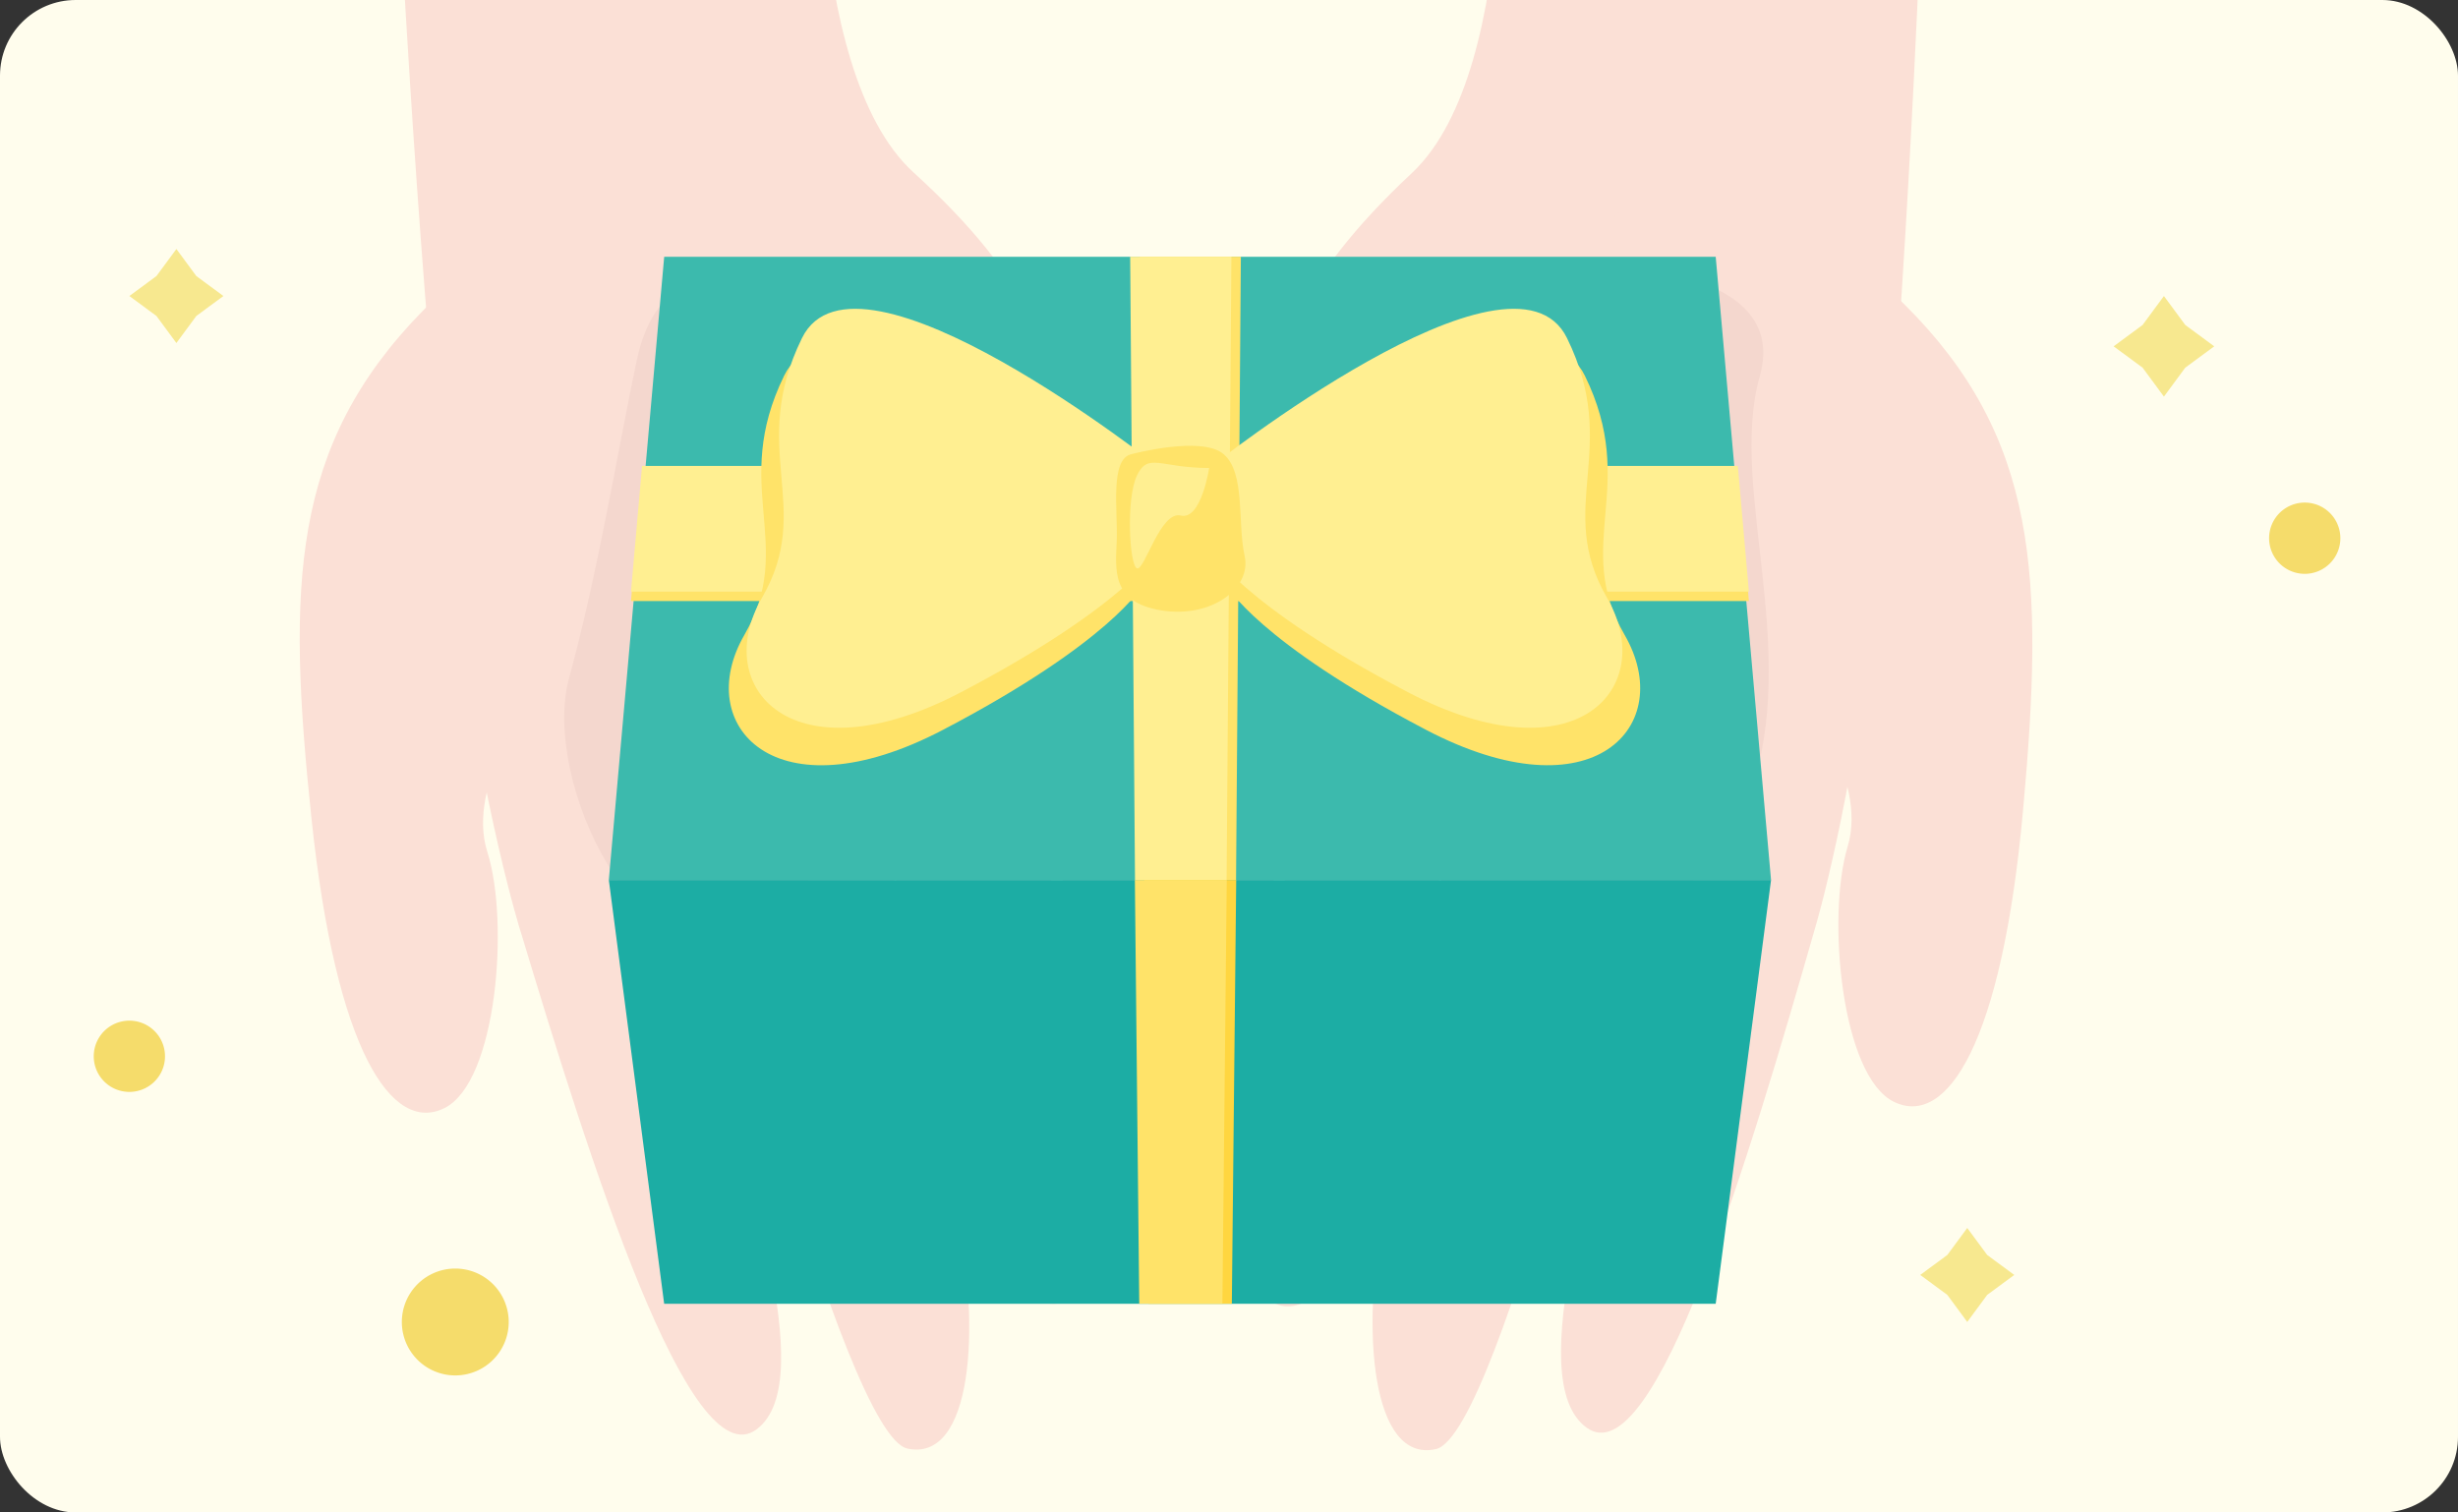 <svg xmlns="http://www.w3.org/2000/svg" xmlns:xlink="http://www.w3.org/1999/xlink" width="260" height="160" viewBox="0 0 260 160">
  <rect x="0" y="0" width="260" height="160" fill="#333333" stroke="none"/>
  <defs>
    <clipPath id="clip-path">
      <rect id="Rectangle_1340" data-name="Rectangle 1340" width="260" height="160" rx="8" transform="translate(980 832)" fill="#fffded"/>
    </clipPath>
    <clipPath id="clip-path-2">
      <rect id="Rectangle_1178" data-name="Rectangle 1178" width="260" height="160" rx="8" transform="translate(0 28.237)" fill="none"/>
    </clipPath>
  </defs>
  <g id="Group_5870" data-name="Group 5870" transform="translate(-980 -832)">
    <rect id="Rectangle_1176" data-name="Rectangle 1176" width="260" height="160" rx="8" transform="translate(980 832)" fill="#fffded"/>
    <g id="Mask_Group_11" data-name="Mask Group 11" clip-path="url(#clip-path)">
      <g id="Group_5653" data-name="Group 5653" transform="translate(980 803.763)">
        <g id="Group_5652" data-name="Group 5652" clip-path="url(#clip-path-2)">
          <path id="Path_5711" data-name="Path 5711" d="M17.454,139.979a3.769,3.769,0,1,1-3.769-3.769,3.769,3.769,0,0,1,3.769,3.769" fill="#f5dc6b"/>
          <path id="Path_5712" data-name="Path 5712" d="M247.557,85.173a3.769,3.769,0,1,1-3.769-3.769,3.769,3.769,0,0,1,3.769,3.769" fill="#f5dc6b"/>
          <path id="Path_5713" data-name="Path 5713" d="M208.09,158.142,210.2,161l2.863,2.11-2.863,2.11-2.11,2.863-2.11-2.863-2.863-2.11L205.98,161Z" fill="#f7e88f"/>
          <path id="Path_5714" data-name="Path 5714" d="M18.658,54.579l2.11,2.863,2.863,2.11-2.863,2.11-2.11,2.863-2.11-2.863-2.863-2.11,2.863-2.11Z" fill="#f7e88f"/>
          <path id="Path_5715" data-name="Path 5715" d="M192.041,126.249c-6.979,24.415-17.047,58.176-24.2,53.027s1.971-29.2,2.688-39.814,2.455-20.5,2.455-20.5-14.29,61.029-21.09,62.57-7.991-12.539-5.541-25.039,7.17-41.511,7.17-41.511-9.378,48.028-15.385,50.956-8.533-7.242-5.725-25.051,6.68-34.545,6.68-34.545-11.088,42.247-15.482,35.951-2.334-34.123,3.9-55.033,9.87-29.514,21.823-40.706S158.53,0,158.53,0l44.588,21.675s-1.712,44.55-4.752,70.369c-2.543,21.607-6.325,34.205-6.325,34.205" fill="#fbe0d6"/>
          <path id="Path_5716" data-name="Path 5716" d="M201.452,60.447c14.16,14.066,14.786,28.813,12.541,53.508s-8.041,33.543-13.637,30.854-7.148-19.652-4.917-27.014-5.3-16.639-5.3-16.639-21.5-7.854-24.131-28.833S176.338,35.5,201.452,60.447" fill="#fbe0d6"/>
          <path id="Path_5717" data-name="Path 5717" d="M184.409,114.12c6.724-15.95-1.738-33.8,1.739-46.112,3.325-11.775-16.928-12.525-25.938-11.527s-23.5,18.478-23.833,32.461,36.478,52.585,48.032,25.178" fill="#f4d7ce"/>
          <path id="Path_5718" data-name="Path 5718" d="M55.07,126.777C62.4,151.09,72.944,184.7,80.019,179.454s-2.387-29.166-3.255-39.772-2.747-20.462-2.747-20.462S89.176,180.039,96,181.483s7.811-12.651,5.183-25.115-7.761-41.4-7.761-41.4,10.062,47.89,16.11,50.732,8.429-7.363,5.367-25.13-7.171-34.447-7.171-34.447,11.689,42.085,15.993,35.727,1.847-34.153-4.681-54.972-10.29-29.37-22.4-40.391S86.779.063,86.779.063L42.5,22.371s2.347,44.522,5.754,70.3c2.851,21.568,6.812,34.111,6.812,34.111" fill="#fbe0d6"/>
          <path id="Path_5719" data-name="Path 5719" d="M44.722,61.116C30.764,75.382,30.348,90.136,32.945,114.8s8.518,33.425,14.076,30.657,6.866-19.753,4.531-27.081,5.063-16.713,5.063-16.713S78,93.5,80.333,72.485,69.478,35.813,44.722,61.116" fill="#fbe0d6"/>
          <path id="Path_5720" data-name="Path 5720" d="M78.975,126.535C67.9,132.858,57.181,110.928,60.2,99.943s5.135-23.985,7.13-33.487,8.858-12.415,21.827-1.109,10.23,49.538-10.182,61.188" fill="#f4d7ce"/>
          <path id="Path_5721" data-name="Path 5721" d="M187.336,121.33H64.4Q67.329,88.366,70.257,55.4H181.482q2.927,32.966,5.854,65.932" fill="#3cbaad"/>
          <path id="Path_5722" data-name="Path 5722" d="M187.336,121.33H64.4q2.926,22.416,5.854,44.834H181.482q2.927-22.418,5.854-44.834" fill="#1cada4"/>
          <path id="Path_5723" data-name="Path 5723" d="M184.994,91.824H66.744q.585-6.651,1.171-13.3H183.823q.585,6.651,1.171,13.3" fill="#ffe369"/>
          <path id="Path_5724" data-name="Path 5724" d="M184.994,90.824H66.744q.585-6.651,1.171-13.3H183.823q.585,6.651,1.171,13.3" fill="#ffef91"/>
          <path id="Path_5725" data-name="Path 5725" d="M130.745,121.33h-9.688q-.255-32.964-.51-65.932h10.708l-.51,65.932" fill="#ffe369"/>
          <path id="Path_5726" data-name="Path 5726" d="M130.76,121.33h-9.717q.231,22.416.463,44.834H130.3q.232-22.418.463-44.834" fill="#ffd640"/>
          <path id="Path_5727" data-name="Path 5727" d="M129.745,121.33h-9.688q-.255-32.964-.51-65.932h10.708l-.51,65.932" fill="#ffef91"/>
          <path id="Path_5728" data-name="Path 5728" d="M129.76,121.33h-9.717q.231,22.416.463,44.834H129.3q.232-22.418.463-44.834" fill="#ffe369"/>
          <path id="Path_5729" data-name="Path 5729" d="M120.8,81.713S88.716,56.218,82.951,67.968s1.331,17.85-4.212,27.436,3.267,19.341,21.032,10.03,21.031-15.2,21.031-15.2Z" fill="#ffe369"/>
          <path id="Path_5730" data-name="Path 5730" d="M122.684,77.744S90.6,52.249,84.833,64s1.331,17.85-4.212,27.436,3.267,19.341,21.032,10.03,21.031-15.2,21.031-15.2Z" fill="#ffef91"/>
          <path id="Path_5731" data-name="Path 5731" d="M129.783,81.713s32.086-25.495,37.851-13.745S166.3,85.818,171.846,95.4s-3.267,19.341-21.032,10.03-21.031-15.2-21.031-15.2Z" fill="#ffe369"/>
          <path id="Path_5732" data-name="Path 5732" d="M127.9,77.744S159.987,52.249,165.752,64s-1.331,17.85,4.212,27.436-3.267,19.341-21.032,10.03-21.031-15.2-21.031-15.2Z" fill="#ffef91"/>
          <path id="Path_5733" data-name="Path 5733" d="M119.681,76.284s7.427-1.995,9.755,0,1.441,7.316,2.216,10.752-3.547,6.651-8.867,5.764-4.767-4.355-4.656-7.442-.746-8.58,1.552-9.074" fill="#ffe369"/>
          <path id="Path_5734" data-name="Path 5734" d="M127.9,77.744c-5.217,0-6.439-1.676-7.628.779s-.806,9.58,0,9.841,2.462-6.119,4.628-5.589,3-5.031,3-5.031" fill="#ffef91"/>
          <path id="Path_5735" data-name="Path 5735" d="M228.894,59.553l2.257,3.063,3.064,2.258-3.064,2.257-2.257,3.063-2.257-3.063-3.064-2.257,3.064-2.258Z" fill="#f7e88f"/>
          <path id="Path_5736" data-name="Path 5736" d="M53.811,168.088a5.653,5.653,0,1,1-5.653-5.653,5.653,5.653,0,0,1,5.653,5.653" fill="#f5dc6b"/>
        </g>
      </g>
    </g>
  </g>
</svg>
